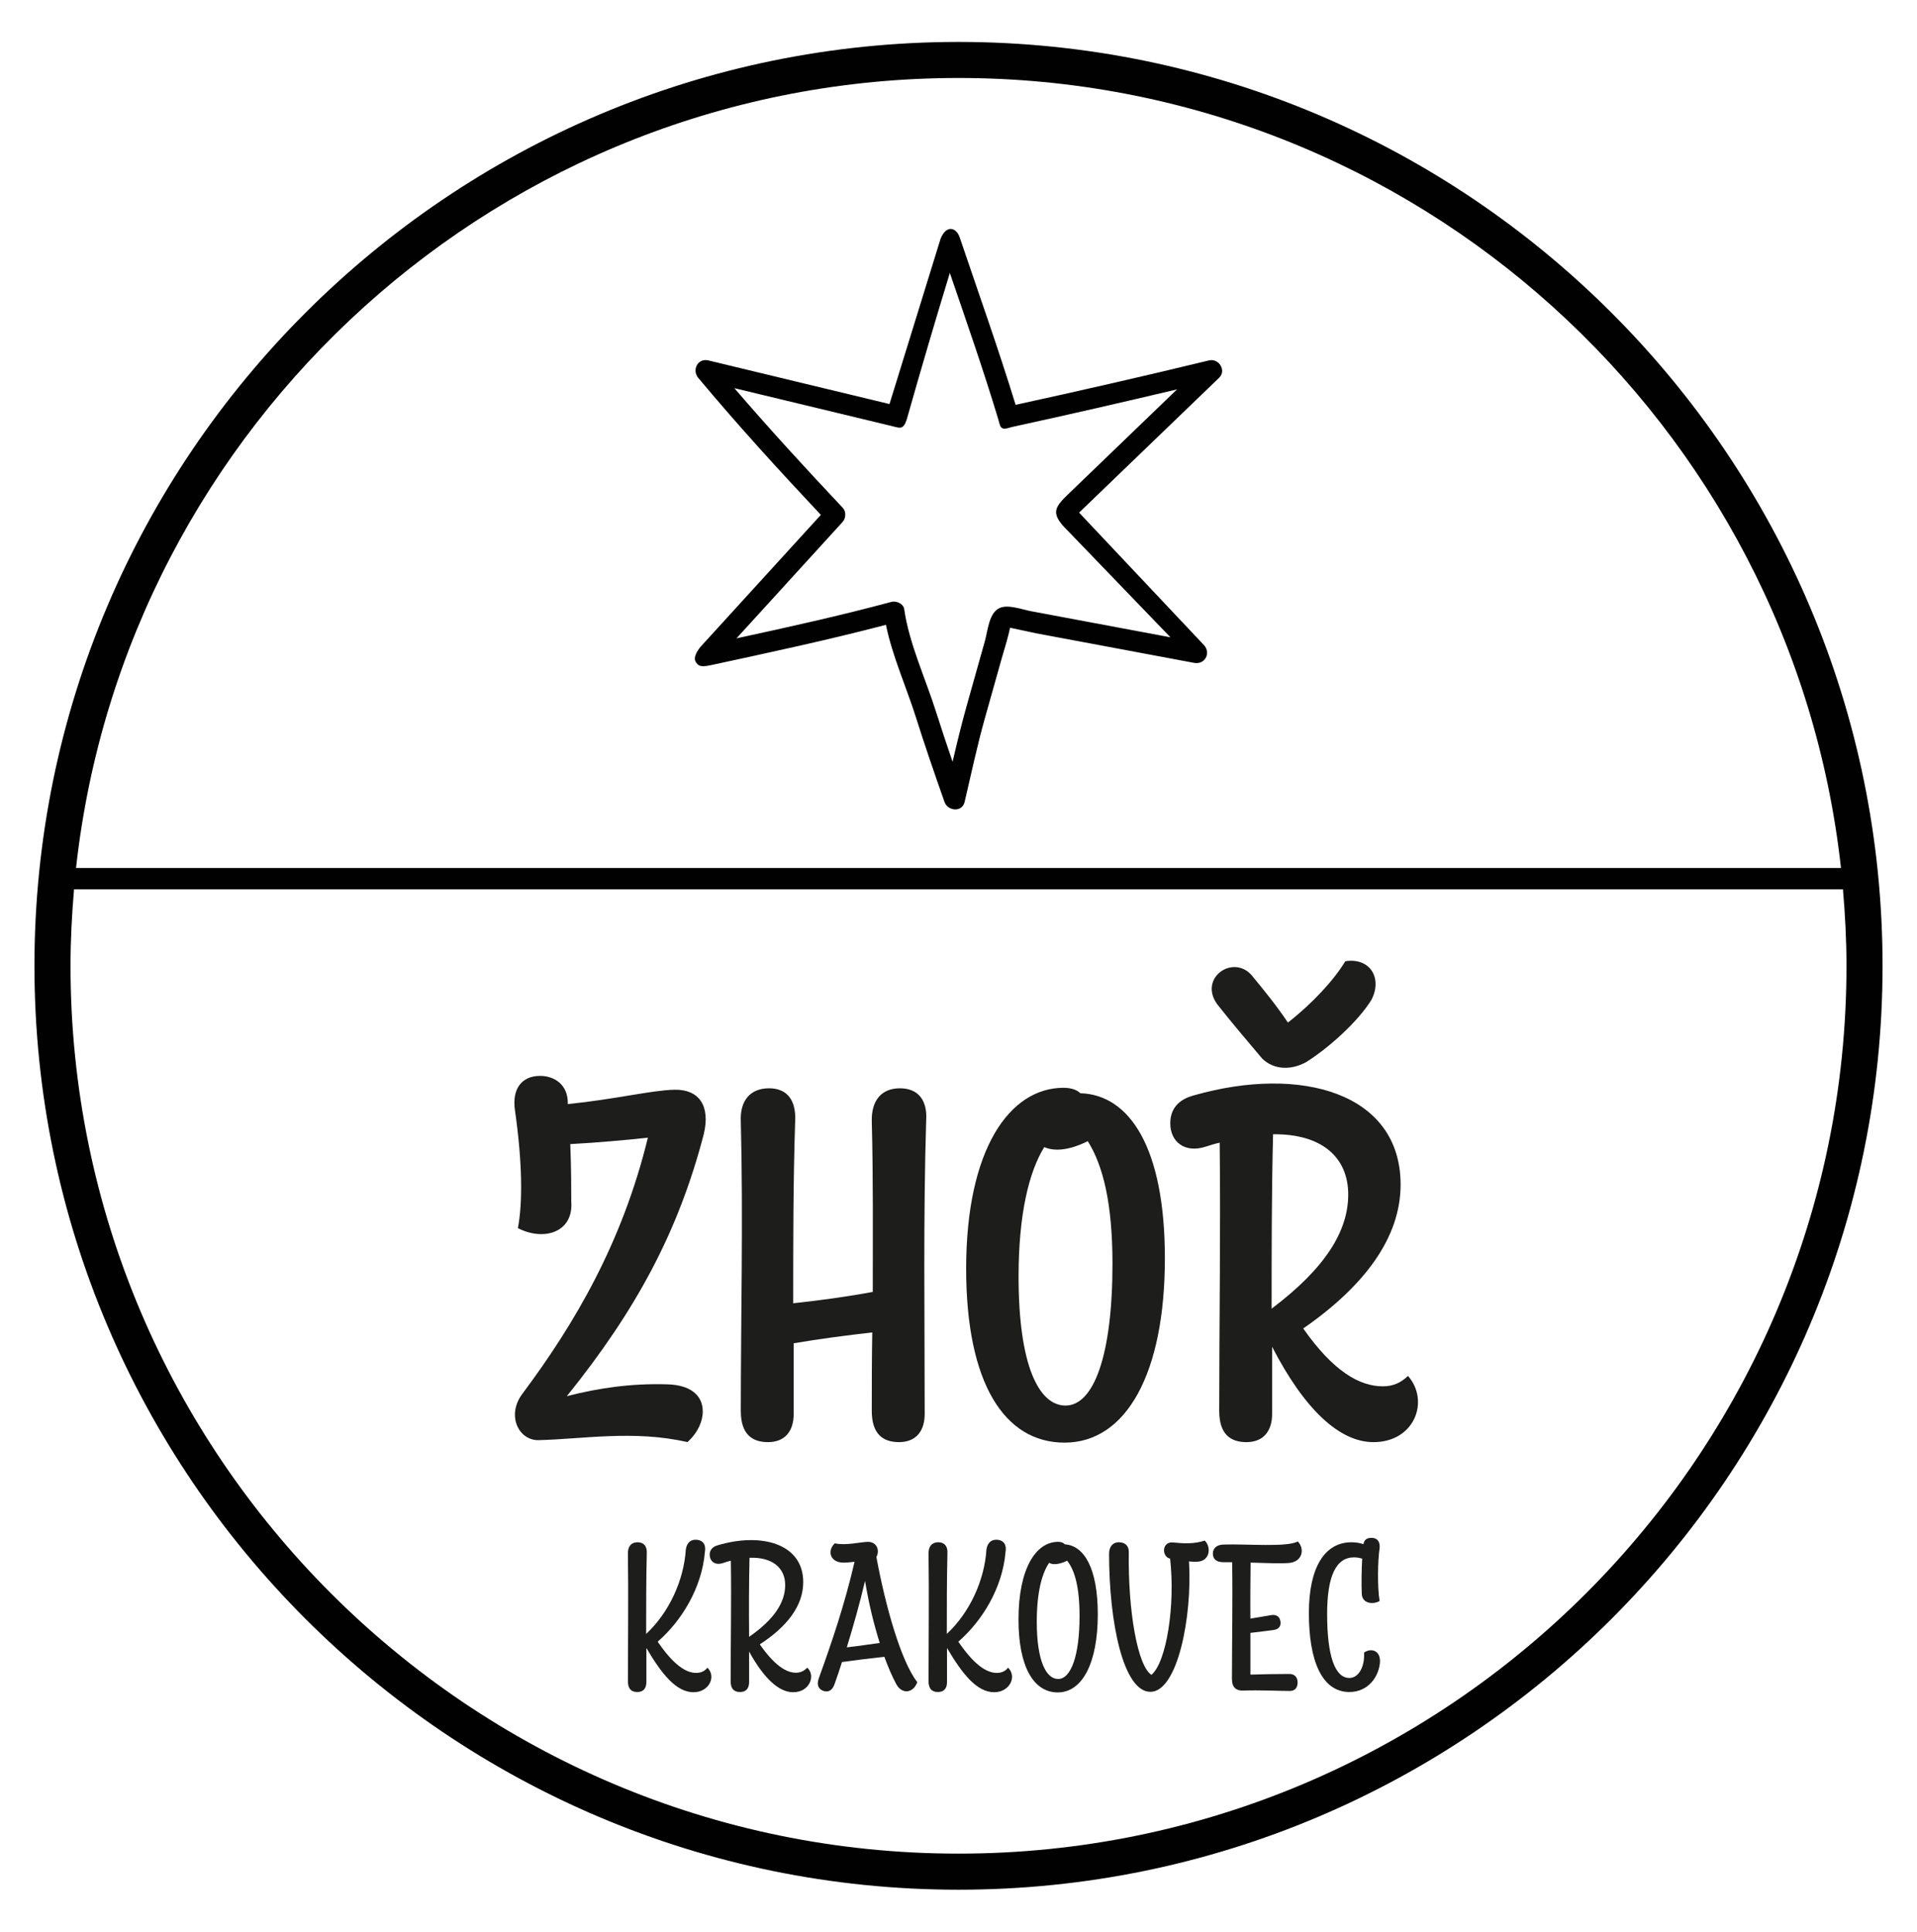 <?xml version="1.0" encoding="utf-8"?>
<!-- Generator: Adobe Illustrator 16.0.0, SVG Export Plug-In . SVG Version: 6.00 Build 0)  -->
<!DOCTYPE svg PUBLIC "-//W3C//DTD SVG 1.1//EN" "http://www.w3.org/Graphics/SVG/1.1/DTD/svg11.dtd">
<svg version="1.1" id="Layer_1" xmlns="http://www.w3.org/2000/svg" xmlns:xlink="http://www.w3.org/1999/xlink" x="0px" y="0px"
	 width="128px" height="129px" viewBox="0 0 128 129" enable-background="new 0 0 128 129" xml:space="preserve">
<g>
	<path fill="#1D1D1B" d="M46.99,75.747c-1.684,6.471-4.489,11.719-9.143,17.494c2.179-0.563,4.357-0.859,6.667-0.793
		c1.585,0.033,2.41,0.727,2.41,1.816c0,0.66-0.33,1.418-1.023,2.045c-3.565-0.824-7.03-0.197-9.968-0.131
		c-1.32,0-2.145-1.684-1.023-3.137c3.466-4.652,6.634-10.033,8.35-17.063c-1.518,0.164-3.366,0.33-5.182,0.428
		c0.066,1.684,0.066,2.939,0.066,3.83c0.165,2.078-1.848,2.672-3.564,1.781c0.33-1.715,0.297-4.422-0.198-7.887
		c-0.198-1.387,0.429-2.279,1.683-2.279c0.925,0,1.882,0.563,1.848,1.883c3.235-0.33,5.578-0.926,7.13-0.959
		C46.661,72.745,47.453,73.833,46.99,75.747"/>
	<path fill="#1D1D1B" d="M61.841,74.856c-0.198,6.436-0.099,13.07-0.099,19.572c0,1.123-0.561,1.881-1.716,1.881
		c-1.057,0-1.816-0.527-1.816-2.078c0-1.684,0-3.467,0.033-5.248c-1.749,0.197-3.498,0.428-5.248,0.725v4.721
		c0,1.123-0.561,1.881-1.716,1.881c-1.056,0-1.815-0.527-1.815-2.078c0-6.107,0.165-12.939,0-19.342
		c-0.066-1.418,0.66-2.211,1.881-2.211c1.188,0,1.815,0.76,1.749,2.178c-0.131,3.994-0.131,8.086-0.131,12.18
		c1.815-0.199,3.531-0.43,5.313-0.76c0-3.762,0.033-7.658-0.066-11.387c-0.033-1.418,0.66-2.211,1.881-2.211
		C61.278,72.679,61.939,73.438,61.841,74.856"/>
	<path fill="#1D1D1B" d="M77.78,84.032c0,7.689-2.575,12.311-6.701,12.311c-4.025,0-6.568-3.992-6.568-11.617
		c0-7.988,2.905-12.08,6.501-12.08c0.496,0,0.893,0.131,1.123,0.363C75.403,73.106,77.78,76.606,77.78,84.032 M74.281,84.396
		c0-4.027-0.628-6.568-1.65-8.186c-1.254,0.627-2.245,0.693-2.905,0.396c-1.022,1.65-1.715,4.488-1.715,8.646
		c0,5.941,1.354,8.615,3.135,8.615C73.026,93.868,74.281,90.534,74.281,84.396"/>
	<path fill="#1D1D1B" d="M91.706,96.31c-2.244,0-4.588-2.145-6.766-6.369v4.488c0,1.121-0.563,1.881-1.718,1.881
		c-1.056,0-1.813-0.527-1.813-2.08c0-5.643,0.098-11.947,0.031-17.92c-0.297,0.066-0.627,0.164-0.924,0.264
		c-1.419,0.463-2.376-0.33-2.376-1.551c0-0.893,0.462-1.586,1.618-1.883c7.094-2.012,13.762-0.164,13.762,5.975
		c0,3.531-2.408,6.766-6.502,9.604c2.014,2.873,3.764,3.863,5.314,3.863c0.693,0,1.188-0.232,1.682-0.693
		C95.467,93.538,94.477,96.31,91.706,96.31 M81.275,67.067c-1.286-1.781,1.122-3.398,2.345-1.881
		c0.791,0.957,1.648,2.014,2.375,3.104c1.65-1.287,3.102-2.873,3.83-4.094c1.617-0.264,2.508,1.09,1.748,2.574
		c-0.893,1.451-2.838,3.201-4.355,4.158c-0.957,0.529-2.113,0.563-2.938-0.23C83.222,69.444,82.265,68.321,81.275,67.067
		 M84.907,87.397c3.631-2.738,5.115-5.213,5.115-7.623c0-2.475-1.75-4.061-5.018-4.025C84.907,79.61,84.907,83.503,84.907,87.397"/>
	<path fill="#010101" d="M80.72,24.07c-4.294,1.044-8.591,2.022-12.906,2.966c-1.153-3.752-2.473-7.455-3.731-11.174
		c-0.224-0.671-0.884-0.877-1.276,0.07l-3.415,11.051c-4.031-0.971-8.062-1.941-12.093-2.913c-0.71-0.171-1.114,0.642-0.677,1.165
		c2.638,3.157,5.373,6.156,8.187,9.15c-2.68,2.939-5.361,5.881-8.042,8.82c-0.253,0.311-0.469,0.713-0.326,0.974
		c0.181,0.329,0.393,0.377,1.035,0.241c3.912-0.846,7.81-1.678,11.679-2.693c0.417,2.063,1.373,4.184,1.994,6.152
		c0.602,1.908,1.253,3.791,1.916,5.678c0.214,0.609,1.175,0.713,1.343,0c0.443-1.874,0.838-3.764,1.361-5.618
		c0.367-1.308,0.735-2.616,1.104-3.926c0.181-0.646,0.441-1.433,0.568-2.091c0.61,0.123,1.577,0.34,1.73,0.369
		c1.387,0.26,2.771,0.519,4.158,0.778c2.135,0.4,4.269,0.8,6.403,1.199c0.702,0.132,1.132-0.62,0.679-1.164l-8.359-8.869
		l9.345-9.001C81.913,24.739,81.377,23.911,80.72,24.07 M71.504,32.831c-1.07,1.031-1.469,1.39-0.178,2.643l6.826,7.087
		c-1.697-0.317-3.395-0.636-5.092-0.954c-1.406-0.264-2.814-0.525-4.221-0.79c-0.578-0.108-1.504-0.465-2.08-0.219
		c-0.729,0.312-0.805,1.528-0.992,2.196c-0.406,1.447-0.814,2.893-1.221,4.34c-0.347,1.238-0.648,2.486-0.941,3.738
		c-0.382-1.117-0.758-2.234-1.113-3.361c-0.691-2.188-1.796-4.555-2.116-6.828c-0.053-0.375-0.532-0.575-0.857-0.487
		c-3.427,0.923-6.88,1.685-10.344,2.435c2.357-2.586,4.715-5.172,7.073-7.758c0.122-0.133,0.176-0.281,0.185-0.426
		c0.027-0.185-0.02-0.384-0.185-0.559c-2.472-2.622-4.877-5.247-7.216-7.967c3.514,0.847,7.029,1.693,10.543,2.539
		c0.23,0.056,0.488,0.151,0.653,0.066c0.181-0.092,0.28-0.384,0.352-0.639c0.914-3.232,1.862-6.448,2.841-9.658
		c1.112,3.244,2.243,6.484,3.233,9.766c0.088,0.287,0.108,0.584,0.34,0.625c0.119,0.049,0.441-0.074,0.599-0.108
		c3.678-0.802,7.341-1.64,11-2.509C76.23,28.279,73.868,30.556,71.504,32.831"/>
	<path fill="#010101" d="M64,2.8C29.979,2.8,2.3,30.479,2.3,64.499C2.3,98.522,29.979,126.2,64,126.2
		c34.02,0,61.7-27.678,61.7-61.701C125.7,30.479,98.02,2.8,64,2.8 M64,5.208c30.485,0,55.663,23.131,58.924,52.762H5.077
		C8.339,28.339,33.515,5.208,64,5.208 M64,123.79c-32.693,0-59.291-26.598-59.291-59.291c0-1.723,0.09-3.424,0.235-5.111h118.111
		c0.146,1.688,0.236,3.389,0.236,5.111C123.292,97.192,96.692,123.79,64,123.79"/>
	<path fill="#1D1D1B" d="M46.31,113.011c-1.148,0-2.115-1.189-3.151-2.955v2.283c0,0.406-0.197,0.658-0.603,0.658
		c-0.378,0-0.63-0.182-0.63-0.729c0-2.703,0.042-5.701,0-8.502c-0.014-0.49,0.224-0.77,0.644-0.77c0.407,0,0.645,0.252,0.616,0.74
		c-0.042,1.766-0.042,3.572-0.042,5.381c1.541-1.43,2.521-3.602,2.648-5.633c0.056-0.391,0.266-0.656,0.644-0.656
		c0.519,0,0.715,0.35,0.631,0.811c-0.196,2.381-1.541,4.596-3.152,5.996c1.008,1.484,1.849,2.086,2.563,2.086
		c0.336,0,0.589-0.125,0.757-0.35C47.85,111.976,47.332,113.011,46.31,113.011"/>
	<path fill="#1D1D1B" d="M52.96,113.011c-0.953,0-1.947-0.91-2.942-2.717v2.045c0,0.406-0.196,0.658-0.602,0.658
		c-0.378,0-0.63-0.182-0.63-0.729c0-2.549,0.056-5.379,0.014-8.041c-0.182,0.043-0.365,0.1-0.561,0.168
		c-0.518,0.154-0.84-0.139-0.854-0.559c0-0.309,0.182-0.547,0.56-0.645c2.885-0.855,5.687-0.111,5.687,2.465
		c0,1.568-1.051,2.957-2.9,4.16c0.953,1.359,1.738,1.893,2.41,1.893c0.322,0,0.56-0.127,0.756-0.338
		C54.473,111.876,54.08,113.011,52.96,113.011 M50.018,109.313c1.681-1.162,2.41-2.311,2.41-3.461c0-1.162-0.883-1.877-2.382-1.82
		C50.004,105.769,50.004,107.548,50.018,109.313"/>
	<path fill="#1D1D1B" d="M61.248,112.339c-0.279,0.771-1.064,0.826-1.428,0.084c-0.252-0.477-0.518-1.078-0.771-1.779
		c-0.896,0.098-1.919,0.225-2.829,0.352c-0.154,0.49-0.322,0.98-0.49,1.455c-0.127,0.393-0.393,0.59-0.729,0.477
		c-0.294-0.084-0.504-0.35-0.336-0.826c0.854-2.367,1.723-4.902,2.395-7.803c-0.252,0.029-0.518,0.057-0.742,0.057
		c-0.897,0-1.107-0.799-0.575-1.289c0.715,0.17,1.751-0.098,2.214-0.098c0.602,0,0.798,0.588,0.56,1.01
		C59.133,107.323,60.169,110.952,61.248,112.339 M58.74,109.72c-0.392-1.246-0.742-2.676-0.98-4.146
		c-0.365,1.555-0.785,3.025-1.219,4.441C57.283,109.931,58.041,109.817,58.74,109.72"/>
	<path fill="#1D1D1B" d="M66.385,113.011c-1.148,0-2.115-1.189-3.152-2.955v2.283c0,0.406-0.196,0.658-0.602,0.658
		c-0.378,0-0.631-0.182-0.631-0.729c0-2.703,0.042-5.701,0-8.502c-0.013-0.49,0.224-0.77,0.645-0.77c0.406,0,0.644,0.252,0.616,0.74
		c-0.042,1.766-0.042,3.572-0.042,5.381c1.541-1.43,2.521-3.602,2.646-5.633c0.058-0.391,0.268-0.656,0.646-0.656
		c0.519,0,0.714,0.35,0.63,0.811c-0.195,2.381-1.541,4.596-3.152,5.996c1.009,1.484,1.85,2.086,2.564,2.086
		c0.336,0,0.588-0.125,0.756-0.35C67.926,111.976,67.407,113.011,66.385,113.011"/>
	<path fill="#1D1D1B" d="M73.301,107.815c0,3.221-1.023,5.209-2.676,5.209c-1.598,0-2.619-1.693-2.619-4.873
		c0-3.404,1.162-5.184,2.646-5.184c0.211,0,0.365,0.07,0.449,0.168C72.39,103.22,73.301,104.733,73.301,107.815 M72.083,107.94
		c0-1.961-0.322-3.068-0.827-3.711c-0.532,0.252-0.952,0.293-1.204,0.139c-0.49,0.715-0.826,2.004-0.826,3.938
		c0,2.592,0.616,3.822,1.428,3.822C71.495,112.128,72.083,110.603,72.083,107.94"/>
	<path fill="#1D1D1B" d="M79.895,104.298c-0.168,0-0.336,0-0.504-0.027c0.225,3.67-0.757,8.713-2.578,8.713
		c-1.807,0-2.759-4.623-2.759-9.217c0-0.447,0.224-0.771,0.658-0.771c0.421,0,0.673,0.252,0.659,0.674
		c-0.057,3.979,0.602,7.619,1.513,8.18c1.008-0.854,1.597-4.65,1.246-7.76c-0.589-0.127-0.56-1.178,0.224-1.078
		c0.688,0.068,1.346,0.111,2.088-0.127C80.875,103.29,80.833,104.284,79.895,104.298"/>
	<path fill="#1D1D1B" d="M83.491,108.095c0.532-0.084,1.079-0.182,1.416-0.238c0.32-0.041,0.545,0.111,0.588,0.42
		c0.055,0.309-0.113,0.533-0.436,0.574c-0.377,0.057-0.994,0.127-1.568,0.197v2.787c0.869-0.027,1.668-0.043,2.605-0.043
		c0.352,0,0.547,0.225,0.547,0.574c0,0.309-0.154,0.561-0.52,0.561c-0.797,0-1.961-0.068-3.123-0.027
		c-0.447,0.014-0.742-0.197-0.742-0.771c0-2.506,0.056-5.168,0.014-7.801h-0.588c-0.49,0-0.7-0.238-0.7-0.574
		c0-0.365,0.267-0.59,0.7-0.604c1.568-0.055,4.244,0.197,4.973-0.209c0.49,0.518,0.295,1.373-0.604,1.441
		c-0.602,0.043-1.582,0-2.549-0.027C83.491,105.603,83.477,106.862,83.491,108.095"/>
	<path fill="#1D1D1B" d="M92.145,110.966c-0.057,0.996-0.785,2.031-2.045,2.031c-1.85,0-2.705-2.115-2.705-5.268
		c0-3.096,1.08-4.732,2.844-4.732c0.281,0,0.547,0.041,0.801,0.125c0.041-0.281,0.223-0.434,0.572-0.42
		c0.352,0.014,0.547,0.252,0.506,0.686c-0.127,0.799-0.154,2.662,0,3.531c-0.422,0.252-1.178,0.182-1.191-0.492
		c-0.029-0.643-0.014-1.568,0.027-2.338c-0.195-0.057-0.377-0.084-0.547-0.084c-1.203,0-1.793,1.26-1.793,3.781
		c0,2.803,0.52,4.273,1.486,4.273c0.615,0,1.035-0.744,0.98-1.695C91.542,110.042,92.159,110.21,92.145,110.966"/>
</g>
</svg>
